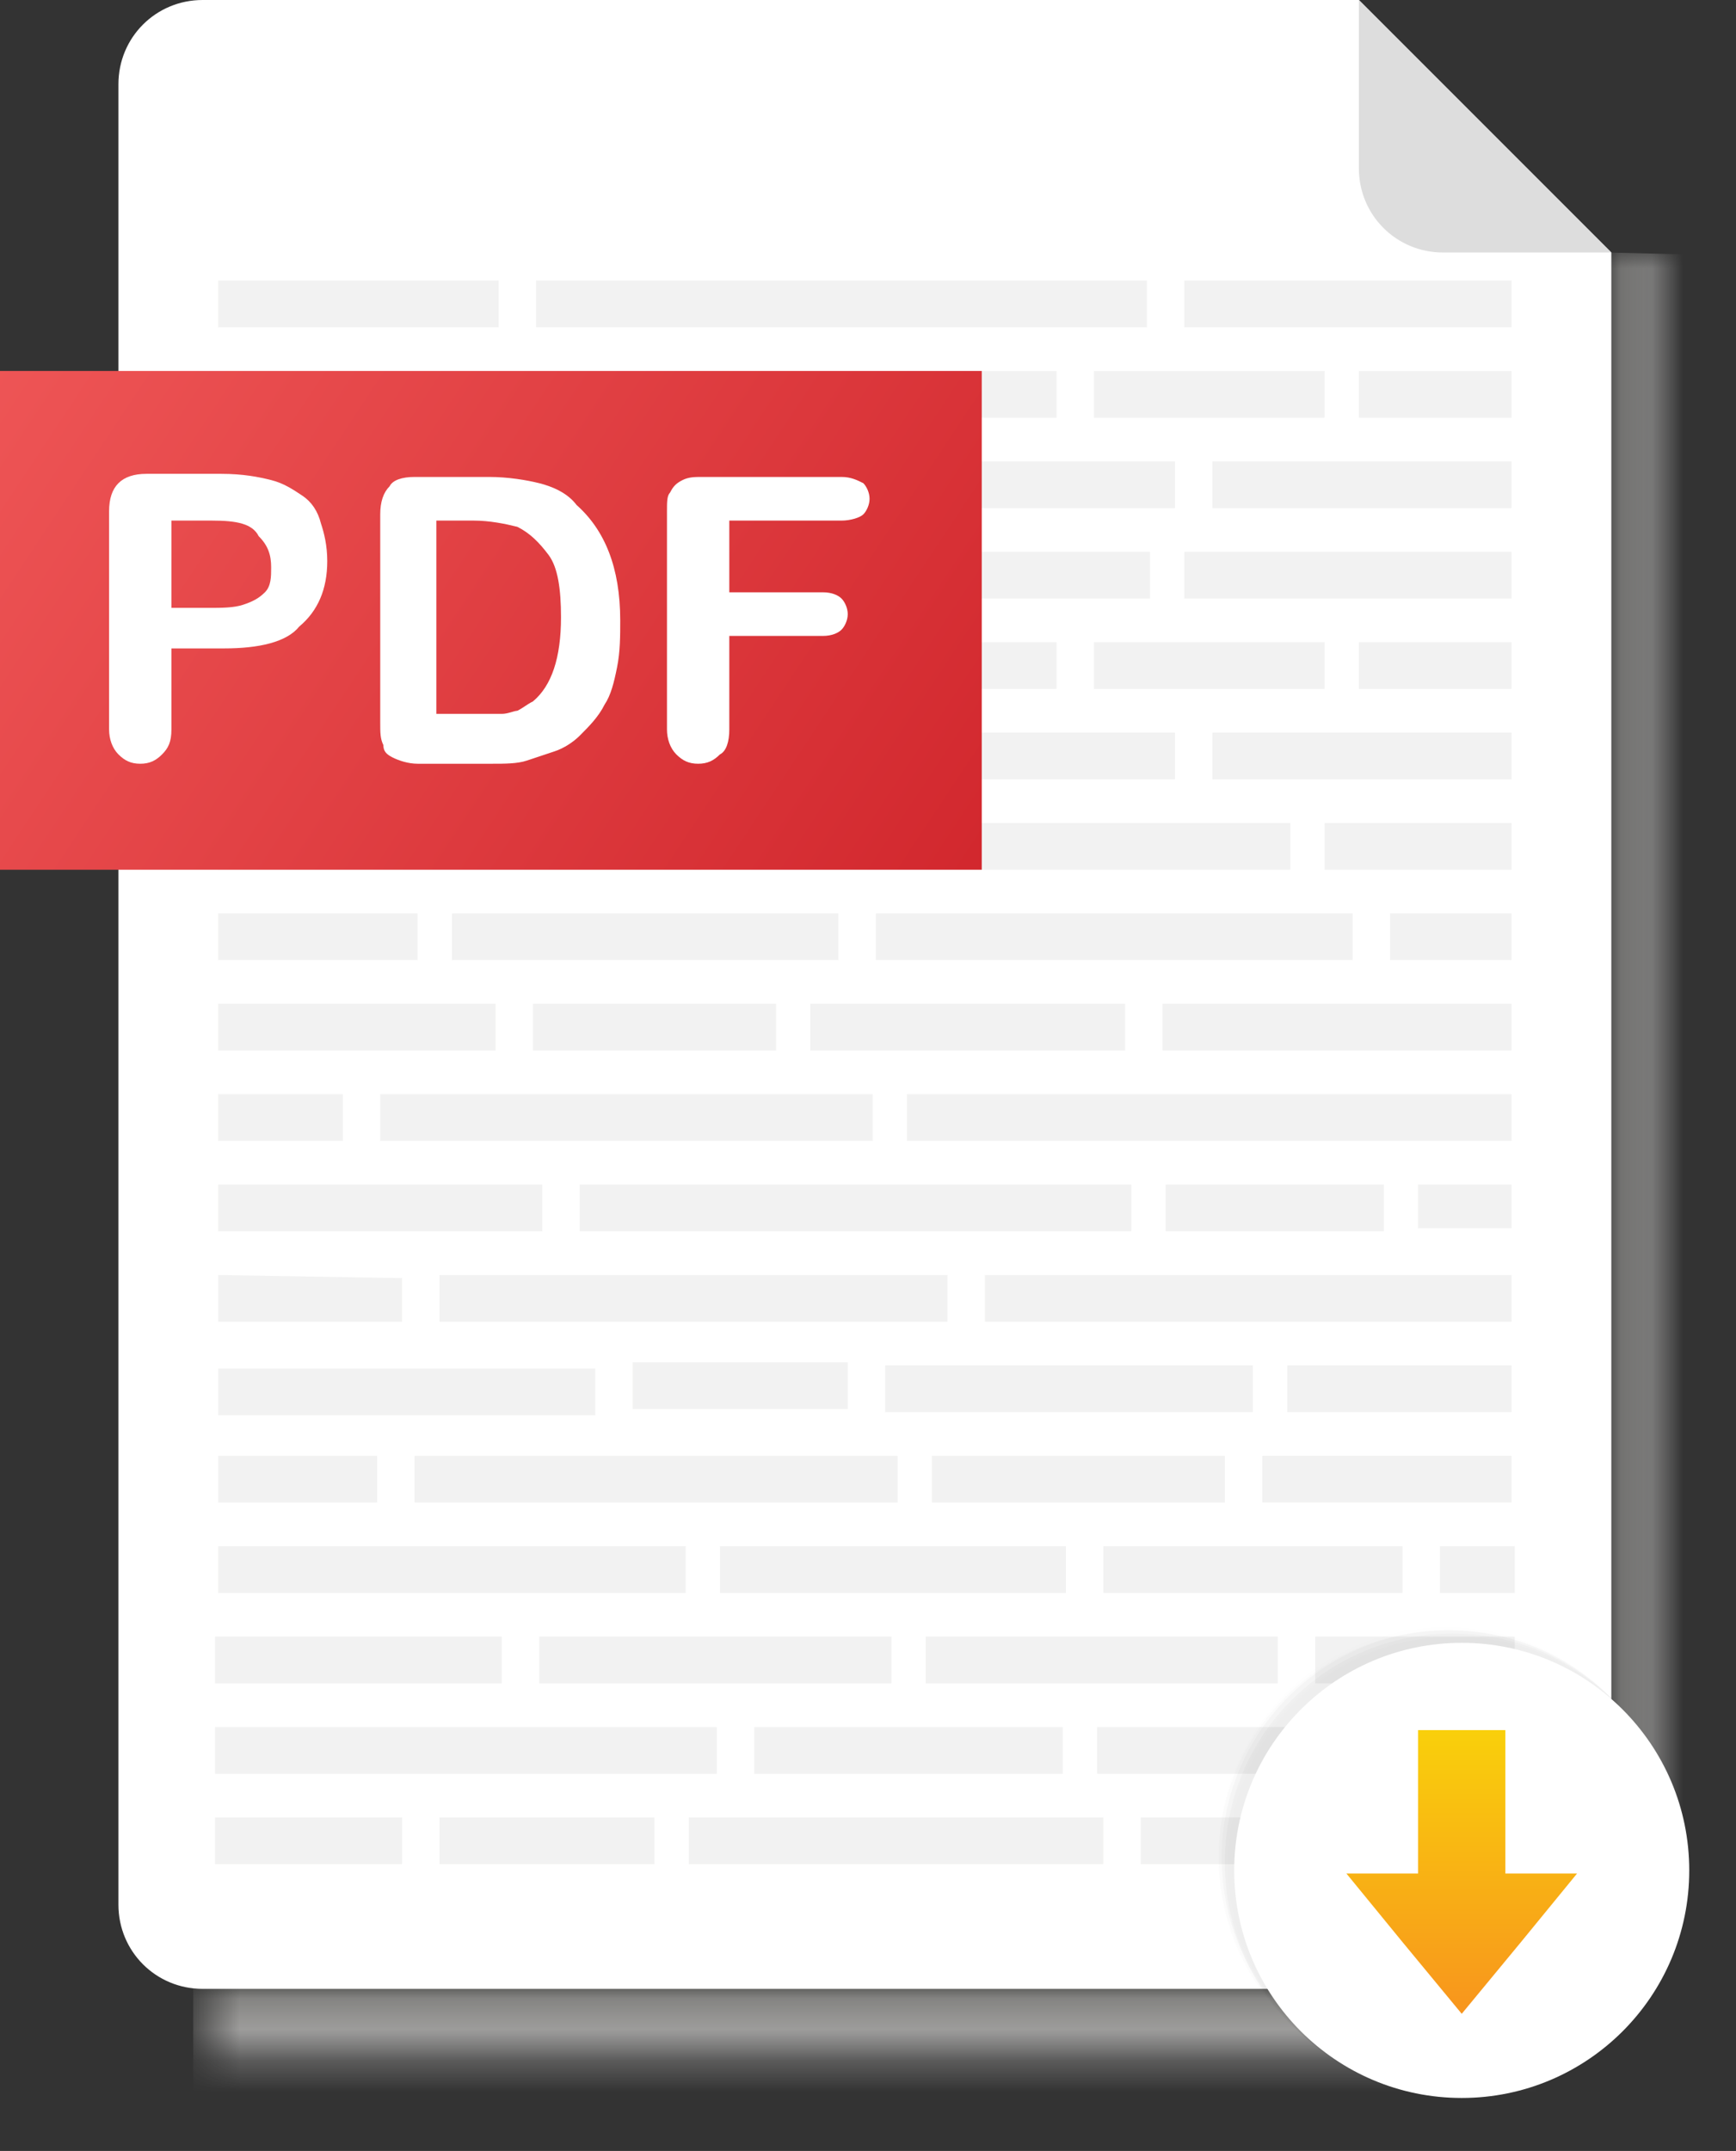 <svg xmlns="http://www.w3.org/2000/svg" viewBox="0 0 55.7 69" role="img"><rect x="0" y="0" width="55.7" height="69" fill="#333333" stroke="none"/><defs><linearGradient id="lg01" gradientUnits="userSpaceOnUse" x1="27.753" y1="63.069" x2="27.753" y2="69.16"><stop offset="0" stop-color="#727670"/><stop offset="3.069222e-02" stop-color="#7F817C"/><stop offset="0.103" stop-color="#9A9B96"/><stop offset="0.182" stop-color="#B5B4B1"/><stop offset="0.271" stop-color="#CCCBC8"/><stop offset="0.371" stop-color="#DFDEDD"/><stop offset="0.492" stop-color="#EFEEED"/><stop offset="0.65" stop-color="#FAFAFA"/><stop offset="1" stop-color="#FFF"/></linearGradient><linearGradient id="lg02" gradientUnits="userSpaceOnUse" x1="404.531" y1="-398.049" x2="404.531" y2="-393.424" gradientTransform="matrix(0 -1 1 0 449.222 439.502)"><stop offset="0" stop-color="#727670"/><stop offset="3.069222e-02" stop-color="#7F817C"/><stop offset="0.103" stop-color="#9A9B96"/><stop offset="0.182" stop-color="#B5B4B1"/><stop offset="0.271" stop-color="#CCCBC8"/><stop offset="0.371" stop-color="#DFDEDD"/><stop offset="0.492" stop-color="#EFEEED"/><stop offset="0.65" stop-color="#FAFAFA"/><stop offset="1" stop-color="#FFF"/></linearGradient><linearGradient id="lg03" gradientUnits="userSpaceOnUse" x1="-2.303" y1="7.928" x2="35.282" y2="32.841"><stop offset="0" stop-color="#F15A5A"/><stop offset="1" stop-color="#CD2027"/></linearGradient><linearGradient id="lg04" gradientUnits="userSpaceOnUse" x1="46.896" y1="55.452" x2="46.896" y2="64.579"><stop offset="0" stop-color="#F9D00B"/><stop offset="1" stop-color="#F8951D"/></linearGradient><radialGradient id="rg01" cx="1001.972" cy="1699.094" r="6.108" gradientTransform="matrix(-3.483 -4.300000e-03 3.600000e-03 -1.818 3512.179 3157.651)" gradientUnits="userSpaceOnUse"><stop offset="0" stop-color="#FFF"/><stop offset="0.169" stop-color="#F6F5F5"/><stop offset="0.305" stop-color="#E3E2E2"/><stop offset="0.43" stop-color="#CAC8C8"/><stop offset="0.548" stop-color="#ABA8A8"/><stop offset="0.662" stop-color="#868383"/><stop offset="0.771" stop-color="#605D5D"/><stop offset="0.879" stop-color="#3A3838"/><stop offset="0.981" stop-color="#0E0E0E"/><stop offset="1" stop-color="#010101"/></radialGradient><radialGradient id="rg02" cx="882.813" cy="2061.535" r="6.108" gradientTransform="matrix(-3.300000e-03 4.33 -1.381 -4.500000e-03 2901.269 -3779.082)" gradientUnits="userSpaceOnUse"><stop offset="0" stop-color="#FFF"/><stop offset="0.169" stop-color="#F6F5F5"/><stop offset="0.305" stop-color="#E3E2E2"/><stop offset="0.43" stop-color="#CAC8C8"/><stop offset="0.548" stop-color="#ABA8A8"/><stop offset="0.662" stop-color="#868383"/><stop offset="0.771" stop-color="#605D5D"/><stop offset="0.879" stop-color="#3A3838"/><stop offset="0.981" stop-color="#0E0E0E"/><stop offset="1" stop-color="#010101"/></radialGradient><mask id="m01" maskUnits="userSpaceOnUse" x="6.2" y="63.6" width="43.2" height="5.4"><polygon fill="url(#rg01)" points="6.7,62.4 49.9,62.4 49.8,65.9 6.7,65.9"/></mask><mask id="m02" maskUnits="userSpaceOnUse" x="51.5" y="8.1" width="4.1" height="53.6"><polygon fill="url(#rg02)" points="50.6,61.1 50.7,7.5 53.3,7.5 53.3,61.1"/></mask></defs><polygon fill="url(#lg01)" mask="url(#m01)" points="6.2,68.9 49.3,69 49.3,63.6 6.2,63.6" opacity="0.8"/><polygon fill="url(#lg02)" mask="url(#m02)" points="55.6,61.8 55.7,8.2 51.6,8.1 51.5,61.8" opacity="0.7"/><path fill="#FFF" d="M6.5,0C5,0,3.8,1.2,3.8,2.7v58.4c0,1.5,1.2,2.7,2.7,2.7H49c1.5,0,2.7-1.2,2.7-2.7v-53L43.6,0H6.5z"/><path fill="#DDD" d="M46.3,8.1h5.4L43.6,0v5.4C43.6,6.9,44.8,8.1,46.3,8.1z"/><g fill="#E6E6E5" opacity="0.5"><rect x="23.7" y="26.4" width="17.7" height="1.5"/><rect x="7" y="26.4" width="15.5" height="1.5"/><rect x="42.5" y="26.4" width="6" height="1.5"/><rect x="7" y="29.3" width="6.4" height="1.5"/><rect x="14.5" y="29.3" width="12.4" height="1.5"/><rect x="28.1" y="29.3" width="15.3" height="1.5"/><rect x="44.6" y="29.3" width="3.9" height="1.5"/><rect x="7" y="32.2" width="8.9" height="1.5"/><rect x="26" y="32.2" width="10.1" height="1.5"/><rect x="37.3" y="32.2" width="11.2" height="1.5"/><rect x="17.1" y="32.2" width="7.8" height="1.5"/><rect x="7" y="35.1" width="4" height="1.5"/><rect x="12.2" y="35.1" width="15.8" height="1.5"/><rect x="29.1" y="35.1" width="19.4" height="1.5"/><rect x="7" y="38" width="10.4" height="1.5"/><path d="M45.5,38v1.4c0,0,0,0,0,0h3V38H45.5z"/><path d="M44.4,39.5V38h-7v1.5L44.4,39.5C44.4,39.5,44.4,39.5,44.4,39.5z"/><rect x="18.6" y="38" width="17.7" height="1.5"/><path d="M12.9,41C12.9,41,12.9,41,12.9,41L7,40.9v1.5h5.9V41z"/><path d="M30.4,42.4v-1.5H14.1c0,0,0,0.1,0,0.1v1.4H30.4z"/><rect x="31.6" y="40.9" width="16.9" height="1.5"/><path d="M19.1,44c0,0,0-0.1,0-0.1H7v1.5h12.1V44z"/><path d="M20.3,43.8c0,0,0,0.1,0,0.1v1.3h6.9v-1.5H20.3z"/><rect x="28.4" y="43.8" width="11.8" height="1.5"/><rect x="41.3" y="43.8" width="7.2" height="1.5"/><path d="M12.1,46.9c0-0.1,0-0.1,0-0.2H7v1.5h5.1V46.9z"/><path d="M28.8,48.2v-1.3c0-0.1,0-0.1,0-0.2H13.3c0,0,0,0.1,0,0.2v1.3H28.8z"/><path d="M39.3,48.2v-1.5h-9.4c0,0,0,0.1,0,0.2v1.3H39.3z"/><rect x="40.5" y="46.7" width="8" height="1.5"/><rect x="7" y="49.6" width="15" height="1.5"/><rect x="35.4" y="49.6" width="9.6" height="1.5"/><rect x="46.2" y="49.6" width="2.4" height="1.5"/><rect x="23.1" y="49.6" width="11.1" height="1.5"/><rect x="6.9" y="52.5" width="9.2" height="1.5"/><rect x="17.3" y="52.5" width="11.3" height="1.5"/><rect x="29.7" y="52.5" width="11.3" height="1.5"/><rect x="42.2" y="52.5" width="6.4" height="1.5"/><rect x="35.2" y="55.4" width="13.4" height="1.5"/><rect x="24.2" y="55.4" width="9.9" height="1.5"/><rect x="6.9" y="55.4" width="16.1" height="1.5"/><rect x="6.9" y="58.3" width="6" height="1.5"/><rect x="14.1" y="58.3" width="6.9" height="1.5"/><rect x="22.1" y="58.3" width="13.3" height="1.5"/><rect x="36.6" y="58.3" width="11.9" height="1.5"/><rect x="7" y="17.7" width="9" height="1.5"/><rect x="21.4" y="17.7" width="15.5" height="1.5"/><rect x="38" y="17.7" width="10.5" height="1.5"/><rect x="21.4" y="20.6" width="2" height="1.5"/><rect x="24.6" y="20.6" width="9.3" height="1.5"/><rect x="43.6" y="20.6" width="4.9" height="1.5"/><rect x="35.1" y="20.6" width="7.4" height="1.5"/><rect x="7" y="23.5" width="6.6" height="1.5"/><rect x="14.8" y="23.5" width="13.2" height="1.5"/><rect x="29.1" y="23.5" width="8.6" height="1.5"/><rect x="38.9" y="23.5" width="9.6" height="1.5"/><rect x="7" y="9" width="9" height="1.5"/><rect x="17.2" y="9" width="19.6" height="1.5"/><rect x="38" y="9" width="10.5" height="1.5"/><rect x="21.4" y="11.9" width="2" height="1.5"/><rect x="24.6" y="11.9" width="9.3" height="1.5"/><rect x="43.6" y="11.9" width="4.9" height="1.5"/><rect x="35.1" y="11.9" width="7.4" height="1.5"/><rect x="7" y="14.8" width="6.6" height="1.5"/><rect x="21.4" y="14.8" width="6.6" height="1.5"/><rect x="29.1" y="14.8" width="8.6" height="1.5"/><rect x="38.9" y="14.8" width="9.6" height="1.5"/></g><rect fill="url(#lg03)" y="11.9" width="31.5" height="16"/><g fill="#010101" opacity="0.07"><circle cx="46.4" cy="59.5" r="7.3" opacity="0.077"/><circle cx="46.4" cy="59.6" r="7.3" opacity="0.154"/><ellipse cx="46.5" cy="59.6" rx="7.3" ry="7.3" opacity="0.231" transform="matrix(0.995 -9.853759e-02 9.853759e-02 0.995 -5.646 4.87)"/><circle cx="46.5" cy="59.6" r="7.3" opacity="0.308"/><circle cx="46.6" cy="59.7" r="7.3" opacity="0.385"/><circle cx="46.6" cy="59.7" r="7.3" opacity="0.462"/><circle cx="46.6" cy="59.8" r="7.3" opacity="0.538"/><circle cx="46.7" cy="59.8" r="7.3" opacity="0.615"/><circle cx="46.7" cy="59.8" r="7.3" opacity="0.692"/><circle cx="46.8" cy="59.9" r="7.3" opacity="0.769"/><ellipse cx="46.8" cy="59.9" rx="7.3" ry="7.3" opacity="0.846" transform="matrix(0.189 -0.982 0.982 0.189 -20.89 94.565)"/><circle cx="46.9" cy="60" r="7.3" opacity="0.923"/><circle cx="46.9" cy="60" r="7.3"/></g><circle fill="#FFF" cx="46.9" cy="60" r="7.3"/><polygon fill="url(#lg04)" points="48.3,60.1 48.3,55.5 45.5,55.5 45.5,60.1 43.2,60.1 45,62.3 46.9,64.6 48.8,62.3 50.6,60.1"/><g fill="#FFF"><path d="M7.2,20.8H5.5v2.6c0,0.4-0.1,0.6-0.3,0.8c-0.2,0.2-0.4,0.3-0.7,0.3c-0.3,0-0.5-0.1-0.7-0.3 c-0.2-0.2-0.3-0.5-0.3-0.8v-7c0-0.4,0.1-0.7,0.3-0.9c0.2-0.2,0.5-0.3,0.9-0.3h2.4c0.7,0,1.2,0.1,1.6,0.2c0.4,0.1,0.7,0.3,1,0.5 c0.3,0.2,0.5,0.5,0.6,0.9c0.1,0.3,0.2,0.7,0.2,1.2c0,0.9-0.3,1.6-0.9,2.1C9.2,20.6,8.3,20.8,7.2,20.8z M6.8,16.7H5.5v2.8h1.2 c0.4,0,0.8,0,1.1-0.1c0.3-0.1,0.5-0.2,0.7-0.4c0.2-0.2,0.2-0.5,0.2-0.8c0-0.4-0.1-0.7-0.4-1C8.1,16.8,7.6,16.7,6.8,16.7z"/><path d="M13.3,15.3h2.4c0.6,0,1.2,0.1,1.6,0.2c0.4,0.1,0.9,0.3,1.2,0.7c0.9,0.8,1.4,2,1.4,3.7c0,0.5,0,1-0.1,1.5 c-0.1,0.5-0.2,0.9-0.4,1.2c-0.2,0.4-0.5,0.7-0.8,1c-0.2,0.2-0.5,0.4-0.8,0.5c-0.3,0.1-0.6,0.2-0.9,0.3c-0.3,0.1-0.7,0.1-1.1,0.1 h-2.4c-0.3,0-0.6-0.1-0.8-0.2c-0.2-0.1-0.3-0.2-0.3-0.4c-0.1-0.2-0.1-0.4-0.1-0.7v-6.7c0-0.4,0.1-0.7,0.3-0.9 C12.6,15.4,12.9,15.3,13.3,15.3z M14,16.7v6.2h1.4c0.3,0,0.5,0,0.7,0c0.2,0,0.4-0.1,0.5-0.1c0.2-0.1,0.3-0.2,0.5-0.3 c0.6-0.5,0.9-1.4,0.9-2.7c0-0.9-0.1-1.6-0.4-2c-0.3-0.4-0.6-0.7-1-0.9c-0.4-0.1-0.9-0.2-1.4-0.2H14z"/><path d="M27,16.7h-3.6V19h3c0.3,0,0.5,0.1,0.6,0.2c0.1,0.1,0.2,0.3,0.2,0.5c0,0.2-0.1,0.4-0.2,0.5 c-0.1,0.1-0.3,0.2-0.6,0.2h-3v3c0,0.4-0.1,0.7-0.3,0.8c-0.2,0.2-0.4,0.3-0.7,0.3c-0.3,0-0.5-0.1-0.7-0.3c-0.2-0.2-0.3-0.5-0.3-0.8 v-7c0-0.3,0-0.5,0.1-0.6c0.1-0.2,0.2-0.3,0.4-0.4c0.2-0.1,0.4-0.1,0.6-0.1H27c0.3,0,0.5,0.1,0.7,0.2c0.1,0.1,0.2,0.3,0.2,0.5 c0,0.2-0.1,0.4-0.2,0.5S27.3,16.7,27,16.7z"/></g></svg>
